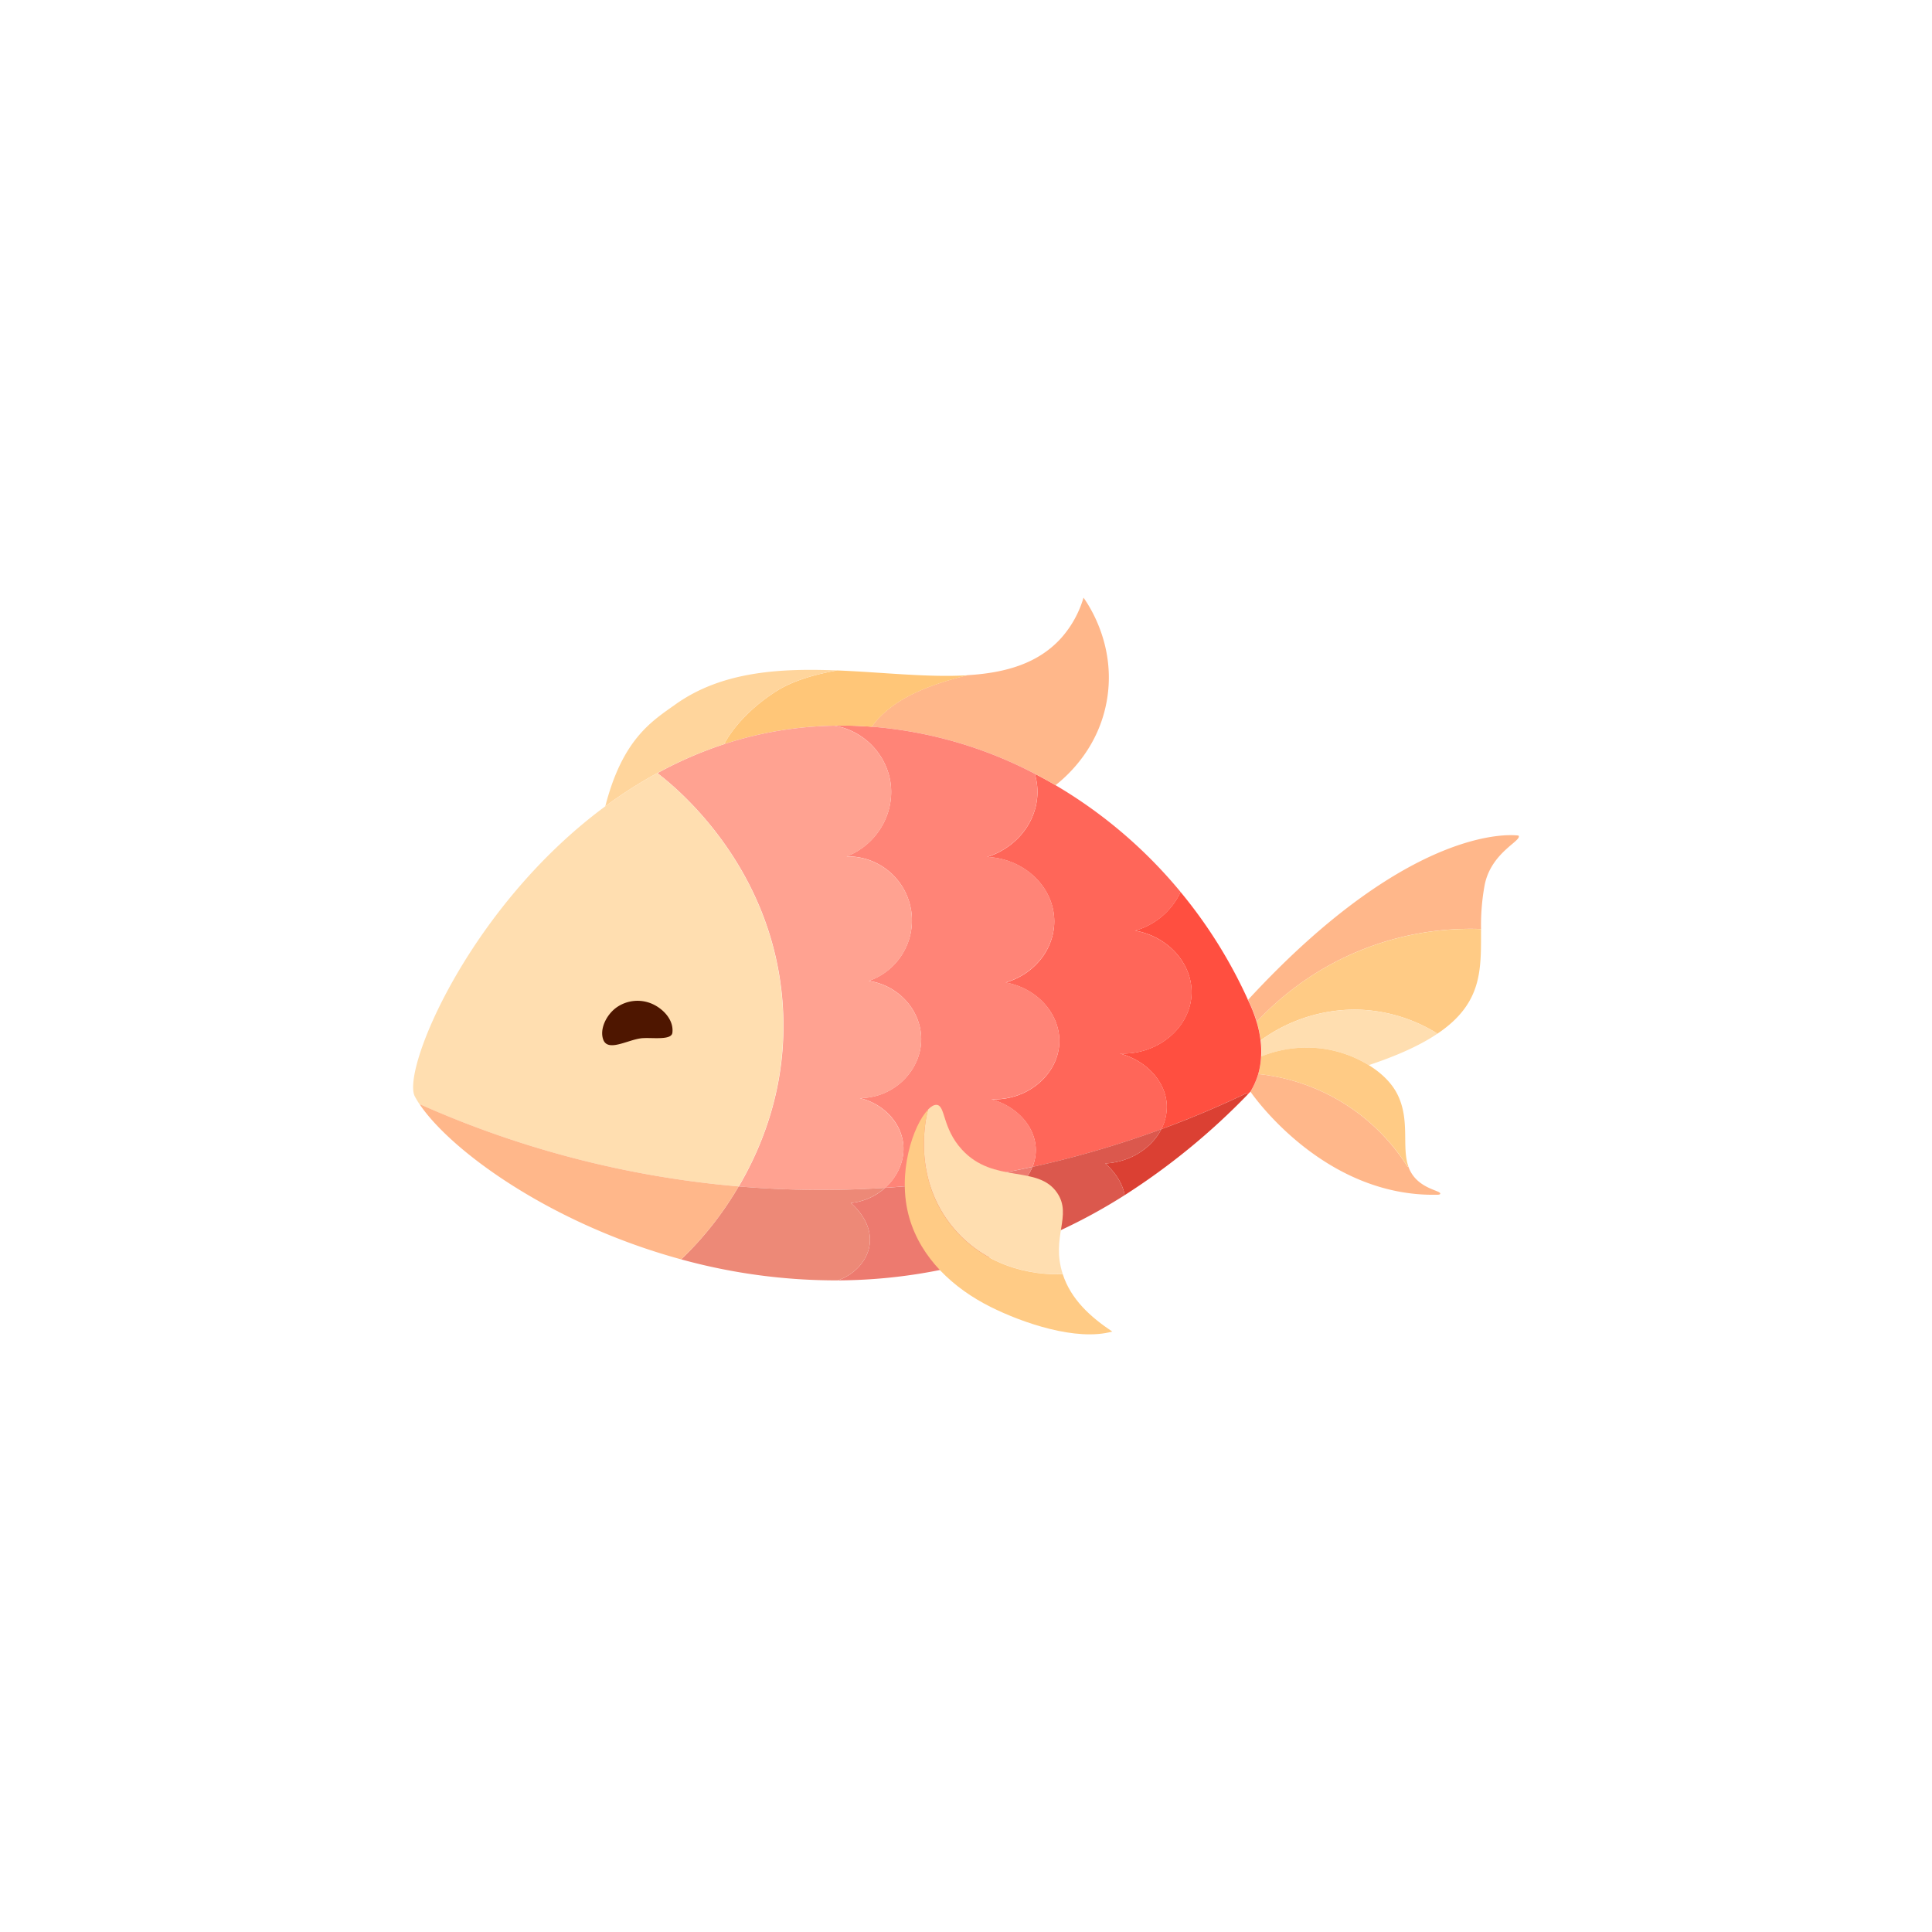 <svg xmlns="http://www.w3.org/2000/svg" viewBox="0 0 800 800">
  <defs>
    <style>
      .a {
        fill: #ffb78a;
      }

      .b {
        fill: #ffcb85;
      }

      .c {
        fill: #ffdeb0;
      }

      .d {
        fill: #ff4f40;
      }

      .e {
        fill: #db4033;
      }

      .f {
        fill: #ff6659;
      }

      .g {
        fill: #db584d;
      }

      .h {
        fill: #ff8477;
      }

      .i {
        fill: #ed7a6f;
      }

      .j {
        fill: #ffc678;
      }

      .k {
        fill: #ffa291;
      }

      .l {
        fill: #ed8977;
      }

      .m {
        fill: #ffd59c;
      }

      .n {
        fill: #4e1600;
      }
    </style>
  </defs>
  <title>fishy</title>
  <g>
    <g>
      <path class="a" d="M628.79,346c1.61,2.13-11.22,6.76-14,20.33a92,92,0,0,0-1.52,18.35h-.15a121,121,0,0,0-92.34,38l-.45.13A59,59,0,0,0,516.8,414C586.12,338.87,628.79,346,628.79,346Z"/>
      <path class="b" d="M613.12,384.72h.15c-.08,16.29,1,30.57-18.22,43.41l-.27-.41a65.51,65.51,0,0,0-33-9.66,66.27,66.27,0,0,0-39.66,12.66H522a46.15,46.15,0,0,0-1.7-7.88l.45-.13a121,121,0,0,1,92.34-38Z"/>
      <path class="a" d="M585.92,487.75c4.38,4.9,10.91,5.39,10.44,6.6-.12.34-.83.35-1.07.36-47.83,1.16-77.5-42.67-77.5-42.67a30.76,30.76,0,0,0,2.33-4.67c.35-.88.65-1.75.91-2.63a83.14,83.14,0,0,1,61.75,38.32l.4,0A13.84,13.84,0,0,0,585.92,487.75Z"/>
      <path class="c" d="M594.78,427.72l.27.41c-6.67,4.47-15.79,8.77-28.26,12.91a49.59,49.59,0,0,0-18-6.65,50.23,50.23,0,0,0-26.33,3h-.18a36.46,36.46,0,0,0-.24-6.65h.09a66.27,66.27,0,0,1,39.66-12.66A65.51,65.51,0,0,1,594.78,427.72Z"/>
      <path class="b" d="M583.18,483l-.4,0A83.14,83.14,0,0,0,521,444.74a31.58,31.58,0,0,0,1.24-7.36h.18a50.23,50.23,0,0,1,26.33-3,49.59,49.59,0,0,1,18,6.65c7,4.32,10.39,9,12,12.33C583.94,464,580.33,474.88,583.18,483Z"/>
      <path class="d" d="M521,444.74c-.26.88-.56,1.75-.91,2.63a30.76,30.76,0,0,1-2.33,4.67c-.38.4-.77.79-1.15,1.18l-.52-.51c-9.36,4.48-21.19,9.7-35.24,14.86a20,20,0,0,0,2.25-10.5c-.66-9.36-8.45-17.92-19.41-20.84,16.15.66,29.37-11.11,29.71-24.88.3-12.16-9.5-23.53-23.4-26a29.71,29.71,0,0,0,18.85-16,198.7,198.7,0,0,1,27.74,44.3.16.16,0,0,0,0,.07c0,.1.09.19.13.29h0a59,59,0,0,1,3.53,8.82,46.15,46.15,0,0,1,1.7,7.88,36.46,36.46,0,0,1,.24,6.65A31.58,31.58,0,0,1,521,444.74Z"/>
      <path class="e" d="M516.12,452.71l.52.51a282.23,282.23,0,0,1-50.94,41.67c-1.3-7.53-7.73-12.85-8.07-13.12,10.73-.6,19.33-6.57,23.25-14.2C494.93,462.41,506.76,457.19,516.12,452.71Z"/>
      <path class="f" d="M437.09,325.14a196.15,196.15,0,0,1,51.79,44.23h0a29.71,29.71,0,0,1-18.85,16c13.9,2.48,23.7,13.85,23.4,26-.34,13.77-13.56,25.54-29.71,24.88,11,2.92,18.75,11.48,19.41,20.84a20,20,0,0,1-2.25,10.5,412,412,0,0,1-53.36,15.61,18.34,18.34,0,0,0,1.34-8.2c-.62-8.89-8-17-18.43-19.79,15.34.63,27.9-10.56,28.22-23.64.29-11.56-9-22.35-22.22-24.71,12.93-3.8,21.24-15.48,20-27.72-1.29-13.09-13.15-23.67-27.69-24.26C423.43,350.22,432,336.1,429,322.4c-.15-.69-.33-1.37-.54-2Q432.83,322.64,437.09,325.14Z"/>
      <path class="g" d="M480.88,467.57c-3.92,7.63-12.52,13.6-23.25,14.2.34.27,6.77,5.59,8.07,13.12a229.39,229.39,0,0,1-55,25.52,15.13,15.13,0,0,0,1.56-4.32c1.89-9.76-7.23-17.32-7.62-17.64,11-.61,19.65-7.18,22.87-15.27A412,412,0,0,0,480.88,467.57Z"/>
      <path class="a" d="M428.46,320.37A175.39,175.39,0,0,0,361,300.92c2.4-3.74,7.71-8.54,13.95-12,8-4.44,17.82-7.46,25.78-9.35,15.56-.95,29.1-4.77,38.69-15.38a43.69,43.69,0,0,0,9.24-16.71c2.12,3,13.83,20.08,9.56,43.14-3.35,18.16-14.64,29.37-21.15,34.52Q432.83,322.64,428.46,320.37Z"/>
      <path class="h" d="M361,300.92a175.39,175.39,0,0,1,67.44,19.45c.21.66.39,1.34.54,2,3,13.7-5.57,27.82-20.23,32.46,14.54.59,26.4,11.17,27.69,24.26,1.21,12.24-7.1,23.92-20,27.72,13.2,2.36,22.51,13.15,22.22,24.71-.32,13.08-12.88,24.27-28.22,23.64,10.41,2.77,17.81,10.9,18.43,19.79a18.34,18.34,0,0,1-1.34,8.2,406.7,406.7,0,0,1-61,8.68c5.27-4.74,8.18-11.5,7.48-18.15-.92-8.84-8.14-16.66-18-19,14.34,0,25.64-11.69,25.44-24.76-.18-11.54-9.3-21.94-21.71-23.75a26.5,26.5,0,0,0-9.16-51.55c13.51-5.25,21-19.69,17.64-33.24a28.42,28.42,0,0,0-22.74-20.93Q353.29,300.34,361,300.92Z"/>
      <path class="i" d="M404.65,498.45c.39.32,9.51,7.88,7.62,17.64a15.13,15.13,0,0,1-1.56,4.32,219,219,0,0,1-63.82,9.77c7.11-2.45,12.27-8.22,13.2-14.75,1.38-9.82-7.42-17-7.8-17.3a25,25,0,0,0,14.22-6.27,406.7,406.7,0,0,0,61-8.68C424.3,491.27,415.65,497.84,404.65,498.45Z"/>
      <path class="j" d="M345.49,300.49c-3.56.06-7.12.25-10.7.55a154.32,154.32,0,0,0-34.9,7.09c2.63-5.28,9.56-14.21,21.38-21.8,7.29-4.68,17-7.25,25.43-8.72,18.76.75,37.54,3,54.05,2-8,1.89-17.75,4.91-25.78,9.35-6.24,3.46-11.55,8.26-13.95,12Q353.3,300.34,345.49,300.49Z"/>
      <path class="k" d="M299.89,308.13a154.32,154.32,0,0,1,34.9-7.09c3.58-.3,7.14-.49,10.7-.55a28.42,28.42,0,0,1,22.74,20.93c3.35,13.55-4.13,28-17.64,33.24a26.5,26.5,0,0,1,9.16,51.55c12.41,1.81,21.53,12.21,21.71,23.75.2,13.07-11.1,24.75-25.44,24.76,9.83,2.33,17,10.15,18,19,.7,6.65-2.21,13.41-7.48,18.15q-14.08.92-29,.85c-10.91-.07-21.45-.58-31.61-1.44,10.55-18,20.05-43.06,18.27-73.9-3.41-59-45.48-92.28-51.66-97l-.17-.32A164.14,164.14,0,0,1,299.89,308.13Z"/>
      <path class="l" d="M352.29,498.13c.38.31,9.18,7.48,7.8,17.3-.93,6.53-6.09,12.3-13.2,14.75a242,242,0,0,1-64.83-8.7,138,138,0,0,0,23.79-30.21c10.16.86,20.7,1.37,31.61,1.44q15,.09,29-.85A25,25,0,0,1,352.29,498.13Z"/>
      <path class="m" d="M346.7,277.61c-8.46,1.47-18.14,4-25.43,8.72-11.82,7.59-18.75,16.52-21.38,21.8a164.14,164.14,0,0,0-27.6,11.92,184,184,0,0,0-21.65,13.82c7.16-27.93,19.34-35.28,29.06-42.2C298.78,278.07,322.72,276.64,346.7,277.61Z"/>
      <path class="c" d="M250.64,333.87a184,184,0,0,1,21.65-13.82l.17.32c6.18,4.72,48.25,38,51.66,97,1.78,30.84-7.72,55.95-18.27,73.9a409.26,409.26,0,0,1-131.73-33.9l-.21.14a36.89,36.89,0,0,1-2.12-3.47C166.12,443.41,193.93,375.75,250.64,333.87Z"/>
      <path class="a" d="M305.85,491.27a138,138,0,0,1-23.79,30.21c-54.16-14.76-95.2-44.95-108.15-64l.21-.14A409.26,409.26,0,0,0,305.85,491.27Z"/>
    </g>
    <g>
      <path class="c" d="M437.79,494c6.31,9.42-2.7,18.19,2.25,33.5-2.55.19-27.78,1.63-45.09-18.82-17.74-21-11.45-46.39-10.66-49.25,1.25-1.28,2.45-2,3.5-1.93,3.76.14,2.29,9.54,10.5,18.5C411.46,490.41,429.79,482.1,437.79,494Z"/>
      <path class="b" d="M410.14,541.15c-15.27-7.65-28.74-20-33.6-36.85-5.34-18.48,1.69-38.62,7.75-44.82-.79,2.86-7.08,28.28,10.66,49.25,17.31,20.45,42.54,19,45.09,18.82,3.43,10.59,11.56,17.82,20.52,23.82C445.74,555.48,423.44,547.8,410.14,541.15Z"/>
    </g>
    <path class="n" d="M271,416.14a15.07,15.07,0,0,0-15.8,1.09c-4.12,3-7,8.89-5.41,13.25,1.87,5.12,9.77.28,15.5-.52,4-.55,12.73,1.07,13.13-2.32C279,422.86,275.43,418.48,271,416.14Z"/>
  </g>
</svg>
